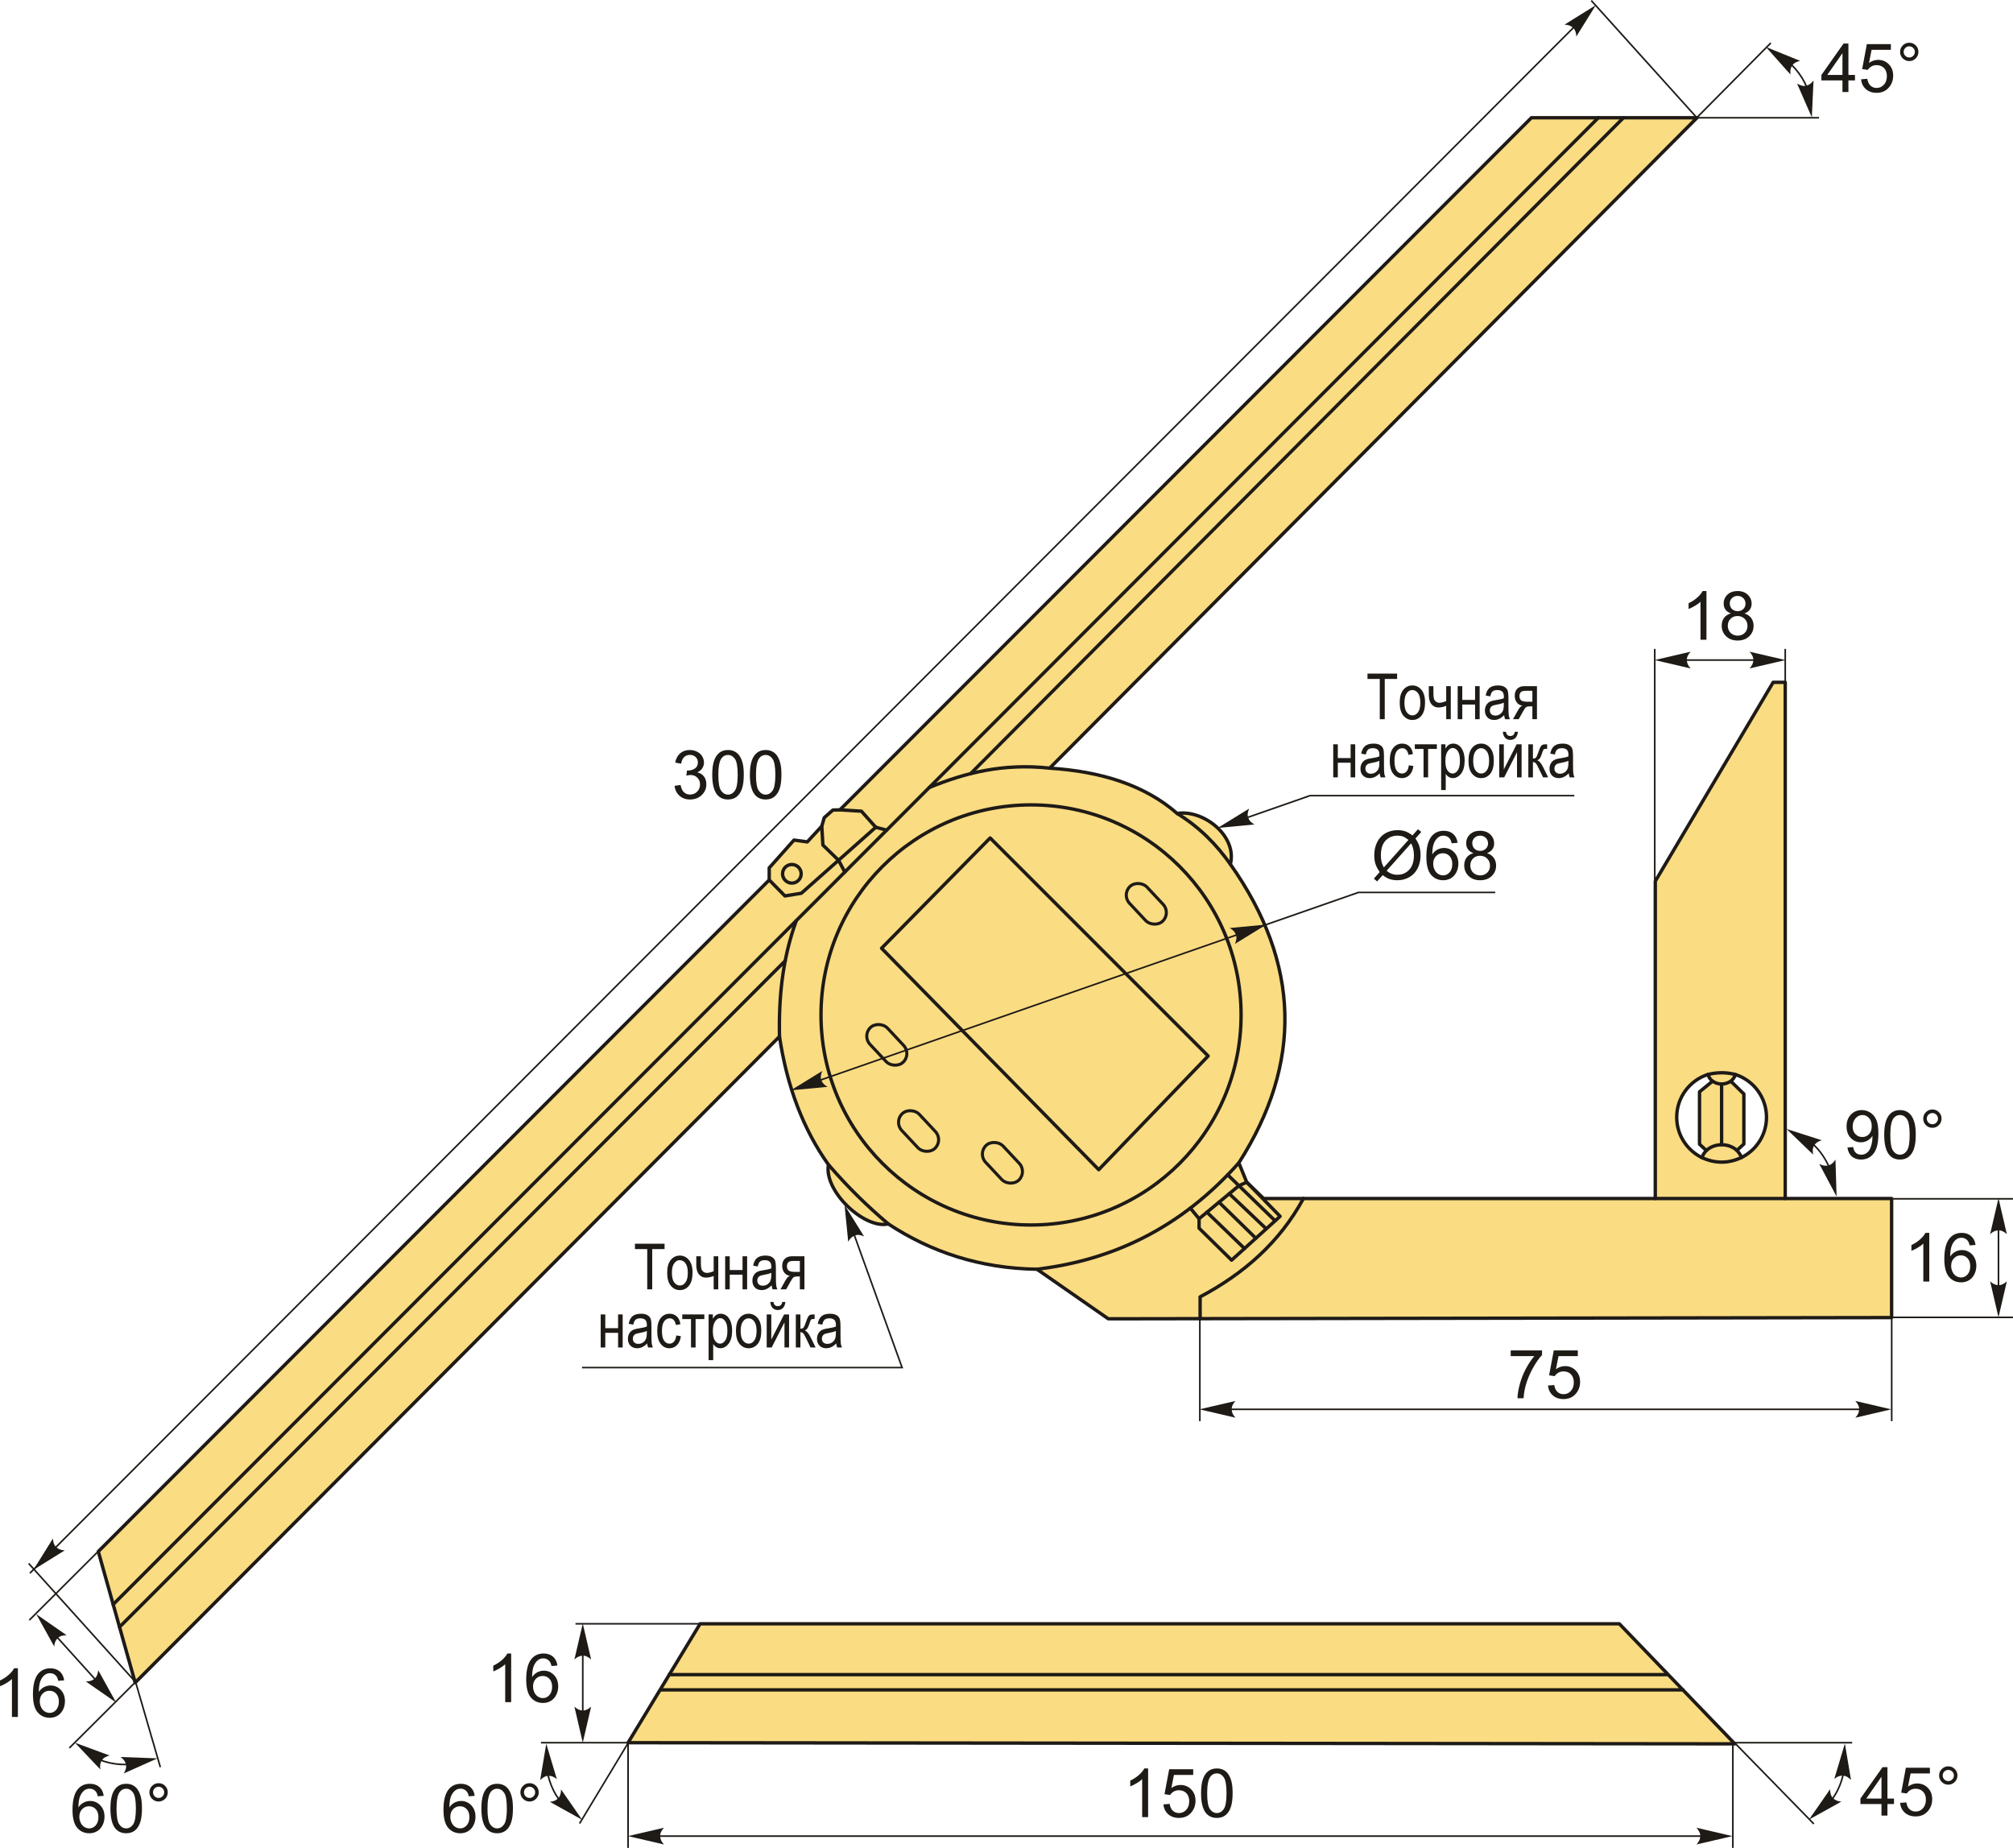 <?xml version="1.0" encoding="UTF-8"?>
<!DOCTYPE svg PUBLIC "-//W3C//DTD SVG 1.1//EN" "http://www.w3.org/Graphics/SVG/1.1/DTD/svg11.dtd">
<!-- Creator: CorelDRAW 2018 (64-Bit) -->
<svg xmlns="http://www.w3.org/2000/svg" xml:space="preserve" width="2974px" height="2730px" version="1.1" style="shape-rendering:geometricPrecision; text-rendering:geometricPrecision; image-rendering:optimizeQuality; fill-rule:evenodd; clip-rule:evenodd"
viewBox="0 0 2974 2730.08"
 xmlns:xlink="http://www.w3.org/1999/xlink">
 <defs>
  <style type="text/css">
   <![CDATA[
    .str1 {stroke:#1E1A16;stroke-width:2.36;stroke-miterlimit:22.926}
    .str0 {stroke:#1E1A16;stroke-width:5;stroke-linecap:round;stroke-linejoin:round;stroke-miterlimit:22.926}
    .fil1 {fill:none}
    .fil0 {fill:#FADC82}
    .fil2 {fill:#1E1A16;fill-rule:nonzero}
    .fil3 {fill:#1E1A16;fill-rule:nonzero}
   ]]>
  </style>
 </defs>
 <g id="Layer_x0020_1">
  <g id="_2899433903168">
   <g>
    <polygon class="fil0 str0" points="2563.01,2576.33 927.9,2574.64 1034.32,2398.97 2392.4,2398.97 "/>
    <line class="fil1 str0" x1="988.84" y1="2474.05" x2="2463.23" y2= "2474.05" />
    <line class="fil1 str0" x1="2486.32" y1="2496.6" x2="975.79" y2= "2496.6" />
   </g>
   <path class="fil2" d="M1696.24 2684.58l-8.8 0 0 -56.04c-2.12,2.04 -4.9,4.06 -8.34,6.07 -3.43,2.02 -6.53,3.54 -9.26,4.54l0 -8.5c4.91,-2.3 9.21,-5.11 12.9,-8.41 3.68,-3.28 6.3,-6.46 7.83,-9.56l5.67 0 0 71.9z"/>
   <path id="1" class="fil2" d="M1718.85 2665.78l9.2 -0.7c0.69,4.48 2.27,7.85 4.74,10.12 2.46,2.25 5.48,3.38 9.03,3.38 4.28,0 7.87,-1.6 10.78,-4.78 2.9,-3.2 4.35,-7.44 4.35,-12.7 0,-5.02 -1.38,-8.97 -4.16,-11.87 -2.79,-2.9 -6.47,-4.35 -11.05,-4.35 -2.85,0 -5.4,0.65 -7.67,1.95 -2.25,1.3 -4.02,2.98 -5.32,5.05l-8.3 -1.2 6.9 -36.8 35.5 0 0 8.4 -28.48 0 -3.82 19.32c4.29,-3.02 8.79,-4.52 13.49,-4.52 6.23,0 11.5,2.17 15.78,6.5 4.28,4.33 6.43,9.9 6.43,16.7 0,6.48 -1.88,12.08 -5.65,16.8 -4.58,5.8 -10.85,8.7 -18.78,8.7 -6.5,0 -11.8,-1.83 -15.92,-5.48 -4.11,-3.65 -6.46,-8.49 -7.05,-14.52z"/>
   <path id="2" class="fil2" d="M1774.47 2649.25c0,-8.45 0.87,-15.29 2.6,-20.45 1.75,-5.19 4.33,-9.17 7.77,-11.96 3.42,-2.78 7.73,-4.16 12.93,-4.16 3.84,0 7.2,0.77 10.12,2.32 2.9,1.54 5.3,3.78 7.17,6.7 1.86,2.9 3.33,6.45 4.4,10.63 1.08,4.18 1.61,9.83 1.61,16.92 0,8.4 -0.86,15.2 -2.58,20.36 -1.72,5.19 -4.3,9.17 -7.73,11.97 -3.42,2.8 -7.76,4.2 -12.99,4.2 -6.88,0 -12.3,-2.45 -16.23,-7.37 -4.72,-6 -7.07,-15.71 -7.07,-29.16zm9 0.03c0,11.78 1.37,19.62 4.12,23.48 2.75,3.89 6.15,5.82 10.18,5.82 4.03,0 7.44,-1.95 10.19,-5.83 2.75,-3.9 4.11,-11.72 4.11,-23.47 0,-11.78 -1.36,-19.62 -4.11,-23.48 -2.74,-3.89 -6.17,-5.82 -10.29,-5.82 -4.03,0 -7.27,1.72 -9.68,5.13 -3.02,4.35 -4.52,12.42 -4.52,24.17z"/>
   <line class="fil1 str1" x1="927.9" y1="2574.64" x2="927.9" y2= "2730.08" />
   <line class="fil1 str1" x1="948.61" y1="2712.64" x2="2533.82" y2= "2712.64" />
   <line class="fil1 str1" x1="2560.12" y1="2574.64" x2="2560.12" y2= "2730.08" />
   <path id="стрелка.cdr" class="fil3" d="M927.78 2712.64l53.15 -12.36c-3.47,3.82 -5.8,8.05 -5.63,12.34 0.2,4.57 1.65,8.01 5.63,12.38l-53.15 -12.36z"/>
   <path id="стрелка.cdr_0" class="fil3" d="M2559.53 2712.64l-53.15 -12.36c3.47,3.82 5.8,8.05 5.62,12.34 -0.19,4.57 -1.65,8.01 -5.62,12.38l53.15 -12.36z"/>
   <line class="fil1 str1" x1="927.9" y1="2574.64" x2="799.2" y2= "2574.64" />
   <line class="fil1 str1" x1="1044.92" y1="2398.97" x2="850.22" y2= "2398.97" />
   <line class="fil1 str1" x1="860.96" y1="2567.79" x2="860.96" y2= "2408" />
   <path id="стрелка.cdr_1" class="fil3" d="M860.96 2398.55l12.36 53.15c-3.82,-3.48 -8.05,-5.8 -12.34,-5.63 -4.57,0.2 -8.01,1.65 -12.38,5.63l12.36 -53.15z"/>
   <path id="стрелка.cdr_2" class="fil3" d="M860.96 2574.55l12.36 -53.15c-3.82,3.48 -8.05,5.8 -12.34,5.63 -4.57,-0.19 -8.01,-1.65 -12.38,-5.63l12.36 53.15z"/>
   <path class="fil2" d="M755.16 2514.75l-8.8 0 0 -56.04c-2.12,2.04 -4.9,4.05 -8.33,6.07 -3.44,2.02 -6.54,3.53 -9.27,4.53l0 -8.5c4.92,-2.3 9.22,-5.1 12.9,-8.4 3.69,-3.28 6.3,-6.46 7.83,-9.56l5.67 0 0 71.9z"/>
   <path id="1" class="fil2" d="M823.48 2460.65l-8.7 0.7c-0.78,-3.45 -1.9,-5.97 -3.35,-7.54 -2.38,-2.51 -5.33,-3.76 -8.83,-3.76 -2.82,0 -5.32,0.78 -7.47,2.35 -2.77,2.01 -4.93,4.95 -6.55,8.81 -1.6,3.89 -2.43,9.4 -2.5,16.55 2.12,-3.21 4.72,-5.61 7.78,-7.16 3.07,-1.57 6.27,-2.35 9.64,-2.35 5.86,0 10.86,2.16 15,6.48 4.11,4.32 6.18,9.88 6.18,16.73 0,4.5 -0.97,8.67 -2.9,12.54 -1.95,3.86 -4.6,6.81 -8,8.86 -3.38,2.05 -7.23,3.09 -11.53,3.09 -7.32,0 -13.3,-2.7 -17.94,-8.09 -4.61,-5.38 -6.93,-14.26 -6.93,-26.63 0,-13.83 2.57,-23.9 7.68,-30.18 4.47,-5.47 10.49,-8.2 18.07,-8.2 5.63,0 10.27,1.58 13.87,4.73 3.6,3.15 5.76,7.5 6.48,13.07zm-36 30.9c0,3.03 0.65,5.93 1.93,8.7 1.29,2.76 3.09,4.86 5.37,6.31 2.3,1.45 4.73,2.19 7.32,2.19 3.75,0 6.95,-1.5 9.6,-4.5 2.65,-3 3.98,-7.07 3.98,-12.22 0,-4.95 -1.32,-8.85 -3.93,-11.7 -2.62,-2.85 -5.95,-4.28 -10,-4.28 -3.97,0 -7.35,1.43 -10.12,4.28 -2.77,2.85 -4.15,6.58 -4.15,11.22z"/>
   <line class="fil1 str1" x1="1008.55" y1="2441.5" x2="856.26" y2= "2694" />
   <g>
    <path class="fil1 str1" d="M807.91 2614.08c3.95,23.37 13.38,41.4 27.08,55.27"/>
    <path id="стрелка.cdr_3" class="fil3" d="M807.04 2576.16l-9.05 53.81c3.59,-3.71 7.68,-6.29 11.97,-6.38 4.57,-0.09 8.09,1.15 12.7,4.85l-15.62 -52.28z"/>
    <path id="стрелка.cdr_4" class="fil3" d="M860 2688.5l-31.12 -44.82c0.01,5.16 -1.1,9.86 -4.11,12.93 -3.21,3.25 -6.6,4.83 -12.48,5.4l47.71 26.49z"/>
   </g>
   <path class="fil2" d="M701.27 2653.14l-8.7 0.7c-0.78,-3.45 -1.9,-5.96 -3.35,-7.53 -2.38,-2.52 -5.33,-3.77 -8.83,-3.77 -2.82,0 -5.32,0.79 -7.47,2.35 -2.76,2.02 -4.93,4.95 -6.55,8.82 -1.6,3.88 -2.43,9.4 -2.5,16.55 2.12,-3.22 4.72,-5.62 7.79,-7.17 3.06,-1.56 6.26,-2.35 9.63,-2.35 5.87,0 10.87,2.17 15,6.49 4.12,4.31 6.18,9.88 6.18,16.73 0,4.5 -0.96,8.67 -2.9,12.53 -1.95,3.87 -4.6,6.82 -8,8.87 -3.38,2.05 -7.23,3.08 -11.53,3.08 -7.32,0 -13.3,-2.7 -17.93,-8.08 -4.62,-5.38 -6.94,-14.27 -6.94,-26.63 0,-13.84 2.57,-23.9 7.69,-30.19 4.46,-5.46 10.48,-8.2 18.06,-8.2 5.64,0 10.27,1.59 13.87,4.74 3.6,3.15 5.77,7.5 6.48,13.06zm-36 30.9c0,3.04 0.65,5.94 1.94,8.7 1.28,2.77 3.08,4.87 5.36,6.32 2.3,1.45 4.74,2.18 7.32,2.18 3.75,0 6.95,-1.5 9.6,-4.5 2.65,-3 3.98,-7.06 3.98,-12.21 0,-4.95 -1.31,-8.85 -3.93,-11.7 -2.62,-2.85 -5.95,-4.29 -10,-4.29 -3.97,0 -7.35,1.44 -10.12,4.29 -2.76,2.85 -4.15,6.58 -4.15,11.21z"/>
   <path id="1" class="fil2" d="M711.19 2671.91c0,-8.45 0.87,-15.28 2.6,-20.45 1.75,-5.18 4.33,-9.17 7.77,-11.95 3.41,-2.78 7.73,-4.17 12.93,-4.17 3.83,0 7.2,0.77 10.12,2.32 2.9,1.55 5.3,3.78 7.17,6.7 1.86,2.9 3.33,6.45 4.4,10.63 1.08,4.19 1.61,9.84 1.61,16.92 0,8.4 -0.86,15.2 -2.58,20.37 -1.72,5.18 -4.3,9.16 -7.73,11.96 -3.42,2.8 -7.76,4.2 -12.99,4.2 -6.88,0 -12.3,-2.45 -16.23,-7.36 -4.72,-6 -7.07,-15.72 -7.07,-29.17zm9 0.03c0,11.79 1.37,19.62 4.12,23.49 2.75,3.88 6.15,5.81 10.18,5.81 4.03,0 7.43,-1.95 10.18,-5.83 2.76,-3.9 4.12,-11.72 4.12,-23.47 0,-11.78 -1.36,-19.61 -4.12,-23.48 -2.73,-3.88 -6.16,-5.82 -10.28,-5.82 -4.03,0 -7.27,1.72 -9.68,5.14 -3.02,4.35 -4.52,12.41 -4.52,24.16z"/>
   <path id="2" class="fil2" d="M768.81 2647.96c0,-3.73 1.33,-6.92 3.98,-9.57 2.65,-2.63 5.84,-3.95 9.55,-3.95 3.77,0 6.97,1.32 9.62,3.95 2.63,2.65 3.95,5.84 3.95,9.57 0,3.75 -1.33,6.95 -3.98,9.6 -2.65,2.65 -5.85,3.98 -9.59,3.98 -3.71,0 -6.9,-1.31 -9.55,-3.95 -2.65,-2.65 -3.98,-5.85 -3.98,-9.63zm5.3 0.03c0,2.29 0.8,4.22 2.42,5.84 1.61,1.61 3.56,2.41 5.86,2.41 2.25,0 4.19,-0.8 5.8,-2.41 1.62,-1.62 2.42,-3.55 2.42,-5.84 0,-2.28 -0.8,-4.21 -2.42,-5.83 -1.61,-1.62 -3.55,-2.42 -5.8,-2.42 -2.3,0 -4.25,0.8 -5.86,2.42 -1.62,1.62 -2.42,3.55 -2.42,5.83z"/>
   <line class="fil1 str1" x1="2736.42" y1="2574.64" x2="2560.54" y2= "2574.64" />
   <g>
    <path class="fil1 str1" d="M2724.78 2613.78c-3.95,23.37 -13.38,41.4 -27.08,55.27"/>
    <path id="стрелка.cdr_5" class="fil3" d="M2725.65 2575.86l9.06 53.81c-3.6,-3.7 -7.69,-6.28 -11.98,-6.38 -4.57,-0.08 -8.09,1.16 -12.7,4.86l15.62 -52.29z"/>
    <path id="стрелка.cdr_6" class="fil3" d="M2672.69 2688.2l31.12 -44.82c-0.01,5.16 1.1,9.86 4.11,12.93 3.21,3.25 6.6,4.83 12.48,5.4l-47.71 26.49z"/>
   </g>
   <path class="fil2" d="M2779.74 2682.35l0 -17.1 -31.1 0 0 -8.1 32.7 -46.4 7.2 0 0 46.4 9.7 0 0 8.1 -9.7 0 0 17.1 -8.8 0zm0 -25.2l0 -32.22 -22.45 32.22 22.45 0z"/>
   <path id="1" class="fil2" d="M2807.26 2663.55l9.2 -0.7c0.68,4.49 2.27,7.85 4.73,10.12 2.47,2.25 5.49,3.38 9.04,3.38 4.28,0 7.86,-1.6 10.78,-4.78 2.9,-3.2 4.35,-7.44 4.35,-12.7 0,-5.02 -1.38,-8.97 -4.17,-11.87 -2.78,-2.9 -6.46,-4.35 -11.05,-4.35 -2.85,0 -5.4,0.65 -7.66,1.95 -2.25,1.3 -4.02,2.98 -5.32,5.05l-8.3 -1.2 6.9 -36.8 35.5 0 0 8.4 -28.48 0 -3.82 19.32c4.28,-3.02 8.78,-4.52 13.48,-4.52 6.24,0 11.5,2.17 15.79,6.5 4.28,4.33 6.43,9.9 6.43,16.7 0,6.48 -1.88,12.09 -5.65,16.8 -4.58,5.8 -10.85,8.7 -18.78,8.7 -6.5,0 -11.8,-1.83 -15.92,-5.48 -4.12,-3.65 -6.47,-8.48 -7.05,-14.52z"/>
   <path id="2" class="fil2" d="M2864.88 2623.07c0,-3.74 1.33,-6.92 3.98,-9.57 2.65,-2.63 5.83,-3.95 9.55,-3.95 3.77,0 6.97,1.32 9.62,3.95 2.63,2.65 3.95,5.83 3.95,9.57 0,3.75 -1.34,6.95 -3.99,9.6 -2.65,2.65 -5.85,3.98 -9.58,3.98 -3.72,0 -6.9,-1.32 -9.55,-3.95 -2.65,-2.65 -3.98,-5.85 -3.98,-9.63zm5.3 0.03c0,2.28 0.8,4.22 2.41,5.83 1.62,1.62 3.57,2.42 5.87,2.42 2.25,0 4.18,-0.8 5.8,-2.42 1.62,-1.61 2.42,-3.55 2.42,-5.83 0,-2.28 -0.8,-4.22 -2.42,-5.83 -1.62,-1.62 -3.55,-2.42 -5.8,-2.42 -2.3,0 -4.25,0.8 -5.87,2.42 -1.61,1.61 -2.41,3.55 -2.41,5.83z"/>
   <line class="fil1 str1" x1="2483.09" y1="2493.25" x2="2679.78" y2= "2694.63" />
   <g>
    <path class="fil0 str0" d="M1151.6 1531.34l-951.93 954.61 -54.47 -193.78 991.22 -992.12 0 -17.86 36.61 -41.08 19.65 2.68 21.43 -23.22 3.57 -12.5 12.79 -11.32 10.43 -0.29 1021.59 -1022.48 244.68 0 -956.4 960.87c75.22,4.84 139.89,24.54 188.42,66.97 38.61,-6.28 89.1,33.24 78.58,75.01 103.91,147.05 106.54,294.1 12.51,441.14l11.61 28.58 25 24.11 578.66 0 0 -468.82 174.13 -293.8 17.86 0 0 762.62 157.17 0 0 175.92 -1157.32 1.79 -105.37 -73.23c-83.76,-1.26 -156.2,-25.16 -219.68,-66.97 -34.75,8.25 -95.48,-48.04 -88.41,-87.52 -36.65,-51.39 -61.01,-114.26 -72.33,-189.31zm1412.45 56.18c26.58,8.65 45.8,33.62 45.8,63.09 0,26.07 -15.04,48.62 -36.92,59.46 -1.55,-3.95 -3.89,-7.5 -6.81,-10.48l10.3 -9.45 0 -73.9 -19.28 -18.86c3.16,-2.54 5.58,-5.94 6.91,-9.86zm-43.05 112.25c-2.87,2.97 -5.15,6.5 -6.68,10.41 -21.99,-10.8 -37.13,-33.42 -37.13,-59.57 0,-29.56 19.33,-54.59 46.03,-63.16 1.32,3.92 3.74,7.35 6.89,9.9l-19.23 15.75 0 77.3 10.12 9.37z"/>
    <line class="fil1 str0" x1="2445.55" y1="1770.66" x2="2637.54" y2= "1770.66" />
    <path class="fil1 str0" d="M2523.22 1587.45c13.61,-3.39 27.22,-3.5 40.83,0.07"/>
    <path class="fil1 str0" d="M2514.32 1710.18c19.2,8.81 38.72,9.19 58.61,-0.11"/>
    <path class="fil1 str0" d="M2530.11 1597.35c9.01,5.73 18.02,5.44 27.03,0.03"/>
    <path class="fil1 str0" d="M2521 1699.77c11.69,-11.04 32.64,-11.6 45.12,-0.18"/>
    <line class="fil1 str0" x1="2543.52" y1="1691.25" x2="2543.52" y2= "1601.54" />
    <path class="fil1 str0" d="M1773.06 1948.16l0 -32.19c64.23,-34.12 117.31,-80.2 152.62,-145.31"/>
    <path class="fil1 str0" d="M1532.02 1875.14c109.91,-13.27 211.06,-59.19 298.26,-157.17"/>
    <polyline class="fil1 str0" points="1758.59,1784.89 1771.52,1800.54 1771.52,1814.49 1819.55,1861.74 1891.23,1797 1841.89,1746.55 1830.39,1751.74 1813.84,1735.66 "/>
    <line class="fil1 str0" x1="1771.52" y1="1800.54" x2="1830.39" y2= "1751.74" />
    <line class="fil1 str0" x1="1783.13" y1="1790.92" x2="1838.61" y2= "1844.52" />
    <line class="fil1 str0" x1="1800.95" y1="1776.14" x2="1855.39" y2= "1829.37" />
    <line class="fil1 str0" x1="1816.12" y1="1763.57" x2="1870.78" y2= "1815.46" />
    <line class="fil1 str0" x1="1830.39" y1="1751.74" x2="1883.9" y2= "1803.62" />
    <line class="fil1 str0" x1="2361.36" y1="173.98" x2="167.18" y2= "2370.37" />
    <path class="fil1 str0" d="M1151.6 1531.34c-1.2,-58.18 4.41,-115.59 24.94,-171.35"/>
    <path class="fil1 str0" d="M1550.77 1134.85c-69.27,-7.54 -125.56,7.17 -177.91,28.63"/>
    <line class="fil1 str0" x1="1433.97" y1="1142.98" x2="2398.47" y2= "173.98" />
    <line class="fil1 str0" x1="1160.04" y1="1419.53" x2="176.56" y2= "2403.73" />
    <polyline class="fil1 str0" points="1136.42,1300.05 1159.66,1323.64 1183.86,1319.69 1293.86,1222.19 1272.61,1198.44 1240.9,1196.46 "/>
    <polyline class="fil1 str0" points="1214.11,1220.57 1215.73,1248.44 1238.86,1270.94 1248.12,1288.34 "/>
    <line class="fil1 str0" x1="1293.86" y1="1222.19" x2="1309.97" y2= "1226.43" />
    <circle class="fil1 str0" cx="1169.9" cy="1290.94" r="13.75"/>
    <path class="fil1 str0" d="M1739.19 1201.82c33.44,20.55 58.39,46.32 78.58,75.01"/>
    <path class="fil1 str0" d="M1223.93 1720.65c28.24,32.86 57.82,61.7 88.41,87.52"/>
    <circle class="fil1 str0" cx="1523.25" cy="1499.46" r="310.33"/>
    <polygon class="fil1 str0" points="1623.27,1728.06 1302.41,1400.94 1462.84,1238 1784.95,1560.11 "/>
    <rect class="fil1 str0" transform="matrix(0.662 -0.619 0.619 0.662 1656.66 1321.6)" width="38.85" height="77.71" rx="19.43" ry="19.43"/>
    <rect class="fil1 str0" transform="matrix(0.662 -0.619 0.619 0.662 1273.24 1529.97)" width="38.85" height="77.71" rx="19.43" ry="19.43"/>
    <rect class="fil1 str0" transform="matrix(0.662 -0.619 0.619 0.662 1320.2 1657.25)" width="38.85" height="77.71" rx="19.43" ry="19.43"/>
    <rect class="fil1 str0" transform="matrix(0.662 -0.619 0.619 0.662 1444.07 1704.21)" width="38.85" height="77.71" rx="19.43" ry="19.43"/>
   </g>
   <path class="fil2" d="M2231.94 2003.47l0 -8.4 46.3 0 0 6.8c-4.55,4.85 -9.08,11.3 -13.55,19.35 -4.48,8.05 -7.93,16.33 -10.38,24.85 -1.75,5.98 -2.89,12.57 -3.37,19.7l-9 0c0.1,-5.63 1.2,-12.45 3.32,-20.43 2.11,-8 5.13,-15.7 9.08,-23.12 3.95,-7.42 8.15,-13.67 12.6,-18.75l-35 0z"/>
   <path id="1" class="fil2" d="M2287.06 2046.97l9.2 -0.7c0.68,4.48 2.26,7.85 4.73,10.12 2.47,2.25 5.48,3.38 9.03,3.38 4.29,0 7.87,-1.6 10.79,-4.78 2.9,-3.2 4.35,-7.44 4.35,-12.7 0,-5.02 -1.39,-8.97 -4.17,-11.87 -2.78,-2.9 -6.47,-4.35 -11.05,-4.35 -2.85,0 -5.4,0.65 -7.67,1.95 -2.25,1.3 -4.01,2.98 -5.31,5.05l-8.3 -1.2 6.9 -36.8 35.5 0 0 8.4 -28.49 0 -3.81 19.32c4.28,-3.02 8.78,-4.52 13.48,-4.52 6.24,0 11.5,2.17 15.78,6.5 4.29,4.33 6.44,9.9 6.44,16.7 0,6.48 -1.88,12.08 -5.65,16.8 -4.59,5.8 -10.85,8.7 -18.79,8.7 -6.5,0 -11.8,-1.83 -15.91,-5.48 -4.12,-3.65 -6.47,-8.49 -7.05,-14.52z"/>
   <line class="fil1 str1" x1="1807.67" y1="2082.14" x2="2768.55" y2= "2082.14" />
   <line class="fil1 str1" x1="2794.84" y1="1944.14" x2="2794.84" y2= "2099.59" />
   <path id="стрелка.cdr_7" class="fil3" d="M2794.25 2082.14l-53.15 -12.36c3.48,3.82 5.8,8.06 5.63,12.35 -0.19,4.56 -1.65,8 -5.63,12.37l53.15 -12.36z"/>
   <line class="fil1 str1" x1="1772.66" y1="1944.14" x2="1772.66" y2= "2099.59" />
   <path id="стрелка.cdr_8" class="fil3" d="M1772.14 2082.14l53.15 -12.36c-3.47,3.82 -5.8,8.06 -5.62,12.35 0.19,4.56 1.65,8 5.62,12.37l-53.15 -12.36z"/>
   <line class="fil1 str1" x1="2974" y1="1946.27" x2="2793.26" y2= "1946.27" />
   <line class="fil1 str1" x1="2952.6" y1="1939.41" x2="2952.6" y2= "1779.63" />
   <path id="стрелка.cdr_9" class="fil3" d="M2952.6 1770.18l12.35 53.15c-3.81,-3.48 -8.05,-5.8 -12.34,-5.63 -4.57,0.19 -8.01,1.65 -12.37,5.63l12.36 -53.15z"/>
   <path id="стрелка.cdr_10" class="fil3" d="M2952.6 1946.18l12.35 -53.15c-3.81,3.48 -8.05,5.8 -12.34,5.63 -4.57,-0.19 -8.01,-1.65 -12.37,-5.63l12.36 53.15z"/>
   <path class="fil2" d="M2850.36 1893.34l-8.8 0 0 -56.03c-2.12,2.03 -4.9,4.05 -8.33,6.07 -3.44,2.01 -6.54,3.53 -9.27,4.53l0 -8.5c4.92,-2.3 9.22,-5.1 12.9,-8.4 3.69,-3.28 6.3,-6.47 7.83,-9.57l5.67 0 0 71.9z"/>
   <path id="1" class="fil2" d="M2918.68 1839.24l-8.7 0.7c-0.78,-3.45 -1.9,-5.96 -3.35,-7.53 -2.38,-2.52 -5.33,-3.77 -8.83,-3.77 -2.82,0 -5.32,0.79 -7.47,2.35 -2.77,2.02 -4.93,4.95 -6.55,8.82 -1.6,3.88 -2.43,9.4 -2.5,16.55 2.12,-3.22 4.72,-5.62 7.78,-7.17 3.07,-1.56 6.27,-2.35 9.64,-2.35 5.86,0 10.86,2.17 15,6.49 4.11,4.31 6.18,9.88 6.18,16.73 0,4.5 -0.97,8.67 -2.9,12.53 -1.95,3.87 -4.6,6.82 -8,8.87 -3.38,2.05 -7.23,3.08 -11.53,3.08 -7.32,0 -13.3,-2.7 -17.94,-8.08 -4.61,-5.38 -6.93,-14.27 -6.93,-26.63 0,-13.84 2.57,-23.9 7.68,-30.19 4.47,-5.46 10.49,-8.2 18.07,-8.2 5.63,0 10.27,1.59 13.87,4.74 3.6,3.15 5.76,7.5 6.48,13.06zm-36 30.9c0,3.04 0.65,5.94 1.93,8.7 1.29,2.77 3.09,4.87 5.37,6.32 2.3,1.45 4.73,2.18 7.32,2.18 3.75,0 6.95,-1.5 9.6,-4.5 2.65,-3 3.98,-7.06 3.98,-12.21 0,-4.95 -1.32,-8.85 -3.93,-11.7 -2.62,-2.85 -5.95,-4.29 -10,-4.29 -3.97,0 -7.35,1.44 -10.12,4.29 -2.77,2.85 -4.15,6.58 -4.15,11.21z"/>
   <line class="fil1 str1" x1="2974" y1="1771.1" x2="2793.26" y2= "1771.1" />
   <g>
    <path class="fil1 str1" d="M2705.12 1730.73c-8.45,-22.15 -21.23,-37.99 -37.38,-48.91"/>
    <path id="стрелка.cdr_11" class="fil3" d="M2713.4 1767.74l-1.66 -54.54c-2.8,4.34 -6.3,7.67 -10.49,8.6 -4.47,0.98 -8.17,0.45 -13.41,-2.28l25.56 48.22z"/>
    <path id="стрелка.cdr_12" class="fil3" d="M2639.47 1667.94l39.29 37.86c-1.02,-5.06 -0.85,-9.89 1.5,-13.48 2.51,-3.82 5.52,-6.03 11.17,-7.74l-51.96 -16.64z"/>
   </g>
   <path class="fil2" d="M2729.45 1695.32l8.4 -0.7c0.72,3.97 2.08,6.84 4.1,8.62 2.02,1.78 4.6,2.68 7.77,2.68 2.7,0 5.06,-0.61 7.11,-1.86 2.05,-1.24 3.72,-2.89 5,-4.97 1.29,-2.07 2.37,-4.87 3.25,-8.38 0.89,-3.52 1.32,-7.1 1.32,-10.75 0,-0.39 -0.02,-0.99 -0.05,-1.77 -1.75,2.8 -4.15,5.08 -7.18,6.82 -3.04,1.75 -6.34,2.61 -9.87,2.61 -5.92,0 -10.92,-2.15 -15.02,-6.45 -4.08,-4.28 -6.13,-9.95 -6.13,-16.98 0,-7.27 2.13,-13.1 6.42,-17.53 4.26,-4.42 9.61,-6.64 16.06,-6.64 4.64,0 8.89,1.25 12.75,3.77 3.85,2.5 6.77,6.07 8.77,10.72 2,4.63 3,11.35 3,20.13 0,9.15 -0.98,16.43 -2.97,21.85 -1.98,5.43 -4.95,9.55 -8.86,12.38 -3.92,2.84 -8.5,4.25 -13.77,4.25 -5.6,0 -10.17,-1.55 -13.72,-4.66 -3.53,-3.12 -5.67,-7.5 -6.38,-13.14zm35.9 -31.58c0,-5.03 -1.33,-9.04 -4,-11.98 -2.65,-2.95 -5.88,-4.44 -9.68,-4.44 -3.94,0 -7.34,1.59 -10.2,4.77 -2.89,3.18 -4.32,7.32 -4.32,12.38 0,4.55 1.37,8.25 4.08,11.09 2.74,2.85 6.14,4.26 10.19,4.26 4.06,0 7.4,-1.41 10.01,-4.26 2.62,-2.84 3.92,-6.79 3.92,-11.82z"/>
   <path id="1" class="fil2" d="M2783.77 1676.59c0,-8.45 0.86,-15.29 2.6,-20.45 1.75,-5.19 4.33,-9.17 7.76,-11.95 3.42,-2.78 7.74,-4.17 12.94,-4.17 3.83,0 7.2,0.77 10.11,2.32 2.9,1.55 5.3,3.78 7.17,6.7 1.87,2.9 3.33,6.45 4.4,10.63 1.08,4.18 1.62,9.84 1.62,16.92 0,8.4 -0.87,15.2 -2.59,20.37 -1.71,5.18 -4.3,9.16 -7.73,11.96 -3.42,2.8 -7.75,4.2 -12.98,4.2 -6.89,0 -12.3,-2.45 -16.24,-7.36 -4.71,-6 -7.06,-15.72 -7.06,-29.17zm9 0.03c0,11.79 1.36,19.62 4.11,23.49 2.75,3.88 6.15,5.81 10.19,5.81 4.03,0 7.43,-1.95 10.18,-5.83 2.75,-3.9 4.12,-11.72 4.12,-23.47 0,-11.78 -1.37,-19.61 -4.12,-23.48 -2.73,-3.88 -6.17,-5.82 -10.28,-5.82 -4.04,0 -7.27,1.72 -9.69,5.13 -3.01,4.35 -4.51,12.42 -4.51,24.17z"/>
   <path id="2" class="fil2" d="M2841.38 1652.64c0,-3.73 1.34,-6.92 3.99,-9.57 2.65,-2.63 5.83,-3.95 9.55,-3.95 3.76,0 6.96,1.32 9.62,3.95 2.63,2.65 3.94,5.84 3.94,9.57 0,3.75 -1.33,6.95 -3.98,9.6 -2.65,2.65 -5.85,3.98 -9.58,3.98 -3.72,0 -6.9,-1.32 -9.55,-3.95 -2.65,-2.65 -3.99,-5.85 -3.99,-9.63zm5.3 0.03c0,2.29 0.8,4.22 2.42,5.84 1.62,1.61 3.57,2.41 5.87,2.41 2.25,0 4.18,-0.8 5.8,-2.41 1.61,-1.62 2.42,-3.55 2.42,-5.84 0,-2.28 -0.81,-4.21 -2.42,-5.83 -1.62,-1.62 -3.55,-2.42 -5.8,-2.42 -2.3,0 -4.25,0.8 -5.87,2.42 -1.62,1.62 -2.42,3.55 -2.42,5.83z"/>
   <line class="fil1 str1" x1="2631.18" y1="975.17" x2="2471.39" y2= "975.17" />
   <path id="стрелка.cdr_13" class="fil3" d="M2444.6 975.17l53.15 -12.36c-3.48,3.82 -5.8,8.06 -5.63,12.35 0.19,4.56 1.65,8.01 5.63,12.37l-53.15 -12.36z"/>
   <path id="стрелка.cdr_14" class="fil3" d="M2637.95 975.17l-53.15 -12.36c3.47,3.82 5.8,8.06 5.63,12.35 -0.2,4.56 -1.65,8.01 -5.63,12.37l53.15 -12.36z"/>
   <line class="fil1 str1" x1="2637.54" y1="1022.64" x2="2637.54" y2= "958.66" />
   <line class="fil1 str1" x1="2444.76" y1="1309.54" x2="2444.76" y2= "958.66" />
   <path class="fil2" d="M2521.15 945.1l-8.8 0 0 -56.04c-2.11,2.04 -4.9,4.05 -8.33,6.07 -3.43,2.02 -6.53,3.53 -9.27,4.53l0 -8.5c4.92,-2.3 9.22,-5.1 12.9,-8.4 3.69,-3.28 6.3,-6.46 7.84,-9.57l5.66 0 0 71.91z"/>
   <path id="1" class="fil2" d="M2557.32 906.28c-3.65,-1.33 -6.35,-3.25 -8.12,-5.72 -1.74,-2.48 -2.63,-5.45 -2.63,-8.9 0,-5.21 1.87,-9.58 5.6,-13.13 3.75,-3.55 8.72,-5.34 14.94,-5.34 6.23,0 11.26,1.82 15.06,5.46 3.8,3.63 5.7,8.04 5.7,13.26 0,3.32 -0.87,6.22 -2.6,8.67 -1.73,2.47 -4.36,4.37 -7.91,5.7 4.38,1.43 7.69,3.73 9.98,6.93 2.28,3.19 3.43,6.99 3.43,11.42 0,6.12 -2.16,11.25 -6.48,15.42 -4.34,4.16 -10.02,6.25 -17.07,6.25 -7.05,0 -12.73,-2.09 -17.06,-6.27 -4.32,-4.18 -6.49,-9.4 -6.49,-15.65 0,-4.65 1.18,-8.55 3.55,-11.68 2.37,-3.15 5.73,-5.29 10.1,-6.42zm-1.75 -14.94c0,3.41 1.08,6.17 3.23,8.32 2.17,2.15 5.01,3.24 8.52,3.24 3.42,0 6.18,-1.07 8.34,-3.2 2.15,-2.14 3.21,-4.76 3.21,-7.85 0,-3.24 -1.1,-5.95 -3.31,-8.16 -2.21,-2.19 -4.99,-3.3 -8.34,-3.3 -3.38,0 -6.17,1.09 -8.36,3.24 -2.19,2.15 -3.29,4.71 -3.29,7.71zm-2.9 33.11c0,2.51 0.58,4.93 1.75,7.28 1.17,2.33 2.94,4.15 5.3,5.43 2.35,1.29 4.89,1.94 7.57,1.94 4.23,0 7.7,-1.35 10.41,-4.05 2.72,-2.7 4.07,-6.14 4.07,-10.3 0,-4.24 -1.4,-7.74 -4.18,-10.5 -2.8,-2.77 -6.34,-4.15 -10.58,-4.15 -4.17,0 -7.59,1.36 -10.29,4.1 -2.7,2.73 -4.05,6.15 -4.05,10.25z"/>
   <polyline class="fil1 str1" points="1181.61,1606.3 2006.97,1318.47 2209.03,1318.47 "/>
   <path id="стрелка.cdr_15" class="fil3" d="M1168.35 1610.82l46.48 -28.58c-2.08,4.73 -2.94,9.48 -1.42,13.49 1.63,4.27 4.1,7.07 9.26,9.95l-54.32 5.14z"/>
   <path id="стрелка.cdr_16" class="fil3" d="M1871.02 1365.92l-46.49 28.58c2.09,-4.73 2.95,-9.48 1.43,-13.49 -1.63,-4.27 -4.11,-7.08 -9.26,-9.96l54.32 -5.13z"/>
   <path class="fil2" d="M2086.76 1234.22l8.19 -9.15 4.81 4.1 -8.58 9.62c2.78,4.16 4.65,7.8 5.63,10.93 1.29,4.1 1.94,8.7 1.94,13.76 0,7.34 -1.49,13.87 -4.44,19.61 -2.96,5.73 -7.11,10.05 -12.47,12.98 -5.34,2.93 -11.03,4.4 -17.05,4.4 -4.48,0 -8.55,-0.63 -12.18,-1.9 -2.8,-0.98 -6.07,-2.87 -9.82,-5.63l-8.23 9.23 -4.82 -4.12 8.62 -9.65c-3.2,-4.85 -5.33,-8.98 -6.4,-12.41 -1.08,-3.44 -1.62,-7.57 -1.62,-12.39 0,-7.35 1.47,-13.9 4.4,-19.63 2.94,-5.75 7.04,-10.1 12.34,-13.07 5.28,-2.95 11.16,-4.43 17.65,-4.43 4.36,0 8.18,0.58 11.45,1.73 3.28,1.15 6.8,3.15 10.58,6.02zm-5.91 6.61c-3.09,-2.41 -5.76,-4.06 -8.05,-4.95 -2.29,-0.88 -4.97,-1.31 -8.06,-1.31 -7.11,0 -13,2.42 -17.63,7.25 -4.65,4.83 -6.97,12.05 -6.97,21.65 0,3.76 0.35,7.13 1.07,10.05 0.52,2.18 1.6,4.87 3.25,8.05l36.39 -40.74zm3.99 5.04l-36.25 40.58c2.52,2.05 4.84,3.49 6.94,4.3 2.76,1.09 5.75,1.62 8.96,1.62 7.09,0 12.92,-2.5 17.54,-7.52 4.61,-5.01 6.92,-12.05 6.92,-21.08 0,-6.78 -1.37,-12.74 -4.11,-17.9z"/>
   <path id="1" class="fil2" d="M2153.43 1245.17l-8.7 0.7c-0.78,-3.45 -1.9,-5.97 -3.35,-7.53 -2.38,-2.52 -5.33,-3.77 -8.83,-3.77 -2.82,0 -5.32,0.78 -7.47,2.35 -2.77,2.02 -4.93,4.95 -6.55,8.82 -1.6,3.88 -2.43,9.4 -2.5,16.54 2.12,-3.21 4.72,-5.61 7.78,-7.16 3.07,-1.57 6.27,-2.35 9.64,-2.35 5.86,0 10.86,2.16 15,6.48 4.11,4.32 6.18,9.89 6.18,16.74 0,4.5 -0.97,8.66 -2.9,12.53 -1.95,3.87 -4.6,6.82 -8,8.87 -3.38,2.05 -7.23,3.08 -11.53,3.08 -7.32,0 -13.3,-2.7 -17.94,-8.08 -4.61,-5.39 -6.93,-14.27 -6.93,-26.64 0,-13.83 2.57,-23.9 7.68,-30.18 4.47,-5.47 10.49,-8.2 18.07,-8.2 5.63,0 10.27,1.58 13.87,4.73 3.6,3.15 5.76,7.5 6.48,13.07zm-36 30.9c0,3.03 0.65,5.93 1.93,8.7 1.29,2.77 3.09,4.87 5.37,6.32 2.3,1.45 4.73,2.18 7.32,2.18 3.75,0 6.95,-1.5 9.6,-4.5 2.65,-3 3.98,-7.07 3.98,-12.22 0,-4.95 -1.32,-8.85 -3.93,-11.7 -2.62,-2.85 -5.95,-4.28 -10,-4.28 -3.97,0 -7.35,1.43 -10.12,4.28 -2.77,2.85 -4.15,6.59 -4.15,11.22z"/>
   <path id="2" class="fil2" d="M2176.9 1260.45c-3.65,-1.33 -6.35,-3.25 -8.12,-5.71 -1.75,-2.49 -2.63,-5.45 -2.63,-8.9 0,-5.22 1.86,-9.59 5.6,-13.14 3.75,-3.55 8.71,-5.33 14.93,-5.33 6.23,0 11.27,1.82 15.07,5.45 3.8,3.63 5.7,8.05 5.7,13.26 0,3.32 -0.87,6.22 -2.6,8.67 -1.74,2.47 -4.37,4.37 -7.92,5.7 4.38,1.44 7.7,3.74 9.98,6.93 2.29,3.19 3.44,6.99 3.44,11.42 0,6.12 -2.17,11.25 -6.49,15.42 -4.33,4.17 -10.01,6.25 -17.06,6.25 -7.05,0 -12.74,-2.08 -17.07,-6.27 -4.32,-4.18 -6.48,-9.4 -6.48,-15.65 0,-4.65 1.18,-8.55 3.55,-11.68 2.36,-3.15 5.73,-5.28 10.1,-6.42zm-1.75 -14.93c0,3.4 1.08,6.17 3.23,8.32 2.17,2.14 5,3.23 8.52,3.23 3.41,0 6.18,-1.07 8.33,-3.2 2.15,-2.13 3.22,-4.75 3.22,-7.85 0,-3.24 -1.1,-5.95 -3.32,-8.15 -2.2,-2.2 -4.98,-3.3 -8.33,-3.3 -3.39,0 -6.17,1.08 -8.37,3.23 -2.18,2.15 -3.28,4.72 -3.28,7.72zm-2.9 33.1c0,2.52 0.58,4.93 1.75,7.28 1.16,2.34 2.93,4.15 5.3,5.44 2.35,1.28 4.88,1.93 7.56,1.93 4.24,0 7.7,-1.35 10.42,-4.05 2.72,-2.7 4.07,-6.13 4.07,-10.3 0,-4.23 -1.4,-7.73 -4.19,-10.5 -2.8,-2.77 -6.33,-4.15 -10.58,-4.15 -4.17,0 -7.58,1.37 -10.28,4.1 -2.7,2.73 -4.05,6.15 -4.05,10.25z"/>
   <polyline class="fil1 str1" points="1837.83,1209.51 1935.39,1175.48 2325.9,1175.48 "/>
   <path id="стрелка.cdr_17" class="fil3" d="M1799.03 1223.19l46.49 -28.57c-2.09,4.72 -2.95,9.47 -1.42,13.49 1.63,4.27 4.1,7.07 9.26,9.95l-54.33 5.13z"/>
   <polygon class="fil2" points="2038.49,1062.54 2038.49,1003.07 2020.33,1003.07 2020.33,995.16 2064.09,995.16 2064.09,1003.07 2045.83,1003.07 2045.83,1062.54 "/>
   <path id="1" class="fil2" d="M2067.95 1038.17c0,-8.42 1.77,-14.78 5.3,-19.07 3.53,-4.29 8.01,-6.43 13.42,-6.43 5.33,0 9.77,2.14 13.37,6.43 3.57,4.29 5.36,10.47 5.36,18.57 0,8.75 -1.76,15.27 -5.29,19.57 -3.51,4.28 -8,6.43 -13.44,6.43 -5.35,0 -9.82,-2.15 -13.38,-6.46 -3.56,-4.3 -5.34,-10.65 -5.34,-19.04zm6.96 -0.03c0,6.33 1.14,11.04 3.43,14.13 2.29,3.09 5.13,4.63 8.52,4.63 3.17,0 5.9,-1.56 8.17,-4.68 2.28,-3.12 3.4,-7.81 3.4,-14.08 0,-6.29 -1.14,-10.98 -3.43,-14.07 -2.29,-3.09 -5.13,-4.63 -8.52,-4.63 -3.2,0 -5.92,1.55 -8.18,4.66 -2.26,3.09 -3.39,7.78 -3.39,14.04z"/>
   <path id="2" class="fil2" d="M2110.95 1013.7l6.78 0 0 9.22c0,4.05 0.22,7 0.64,8.85 0.42,1.85 1.38,3.39 2.89,4.63 1.49,1.24 3.27,1.86 5.36,1.86 2.59,0 5.93,-0.83 10.02,-2.47l0 -22.09 6.78 0 0 48.84 -6.78 0 0 -19.7c-4.19,1.59 -8.09,2.39 -11.7,2.39 -3.94,0 -7.26,-1.56 -9.96,-4.66 -2.68,-3.12 -4.03,-7.81 -4.03,-14.09l0 -12.78z"/>
   <polygon id="3" class="fil2" points="2153.6,1013.7 2160.37,1013.7 2160.37,1034.03 2179.29,1034.03 2179.29,1013.7 2186.06,1013.7 2186.06,1062.54 2179.29,1062.54 2179.29,1040.9 2160.37,1040.9 2160.37,1062.54 2153.6,1062.54 "/>
   <path id="4" class="fil2" d="M2222.26 1056.54c-2.27,2.36 -4.62,4.14 -7.07,5.33 -2.46,1.2 -5,1.8 -7.64,1.8 -4.17,0 -7.5,-1.25 -9.97,-3.78 -2.5,-2.51 -3.74,-5.9 -3.74,-10.16 0,-2.82 0.58,-5.32 1.76,-7.5 1.16,-2.18 2.76,-3.89 4.78,-5.11 2.03,-1.22 5.1,-2.13 9.21,-2.72 5.52,-0.78 9.58,-1.72 12.16,-2.82l0.04 -2.12c0,-3.35 -0.59,-5.7 -1.78,-7.07 -1.68,-1.96 -4.27,-2.95 -7.75,-2.95 -3.16,0 -5.51,0.66 -7.08,1.96 -1.55,1.3 -2.69,3.77 -3.43,7.36l-6.78 -1.22c0.96,-5.2 2.87,-8.96 5.77,-11.33 2.91,-2.37 7.06,-3.54 12.46,-3.54 4.2,0 7.49,0.78 9.89,2.36 2.39,1.57 3.91,3.53 4.54,5.86 0.62,2.33 0.94,5.72 0.94,10.19l0 11.03c0,7.71 0.14,12.57 0.44,14.58 0.28,1.99 0.86,3.95 1.72,5.85l-7.06 0c-0.72,-1.68 -1.19,-3.68 -1.41,-6zm-0.51 -18.46c-2.48,1.22 -6.18,2.25 -11.09,3.1 -2.86,0.49 -4.85,1.05 -5.98,1.68 -1.14,0.63 -2.02,1.52 -2.65,2.66 -0.63,1.15 -0.94,2.48 -0.94,3.99 0,2.32 0.72,4.19 2.16,5.58 1.45,1.4 3.44,2.09 5.98,2.09 2.43,0 4.63,-0.63 6.6,-1.88 1.98,-1.26 3.47,-2.94 4.44,-5.04 0.99,-2.08 1.48,-5.14 1.48,-9.16l0 -3.02z"/>
   <path id="5" class="fil2" d="M2270.73 1013.7l0 48.84 -6.78 0 0 -19.01 -3.92 0c-2.29,0 -4.01,0.36 -5.21,1.1 -1.19,0.74 -2.9,3.17 -5.16,7.28l-5.91 10.63 -8.41 0 7.31 -13.13c2.23,-4.01 4.46,-6.27 6.67,-6.79 -3.86,-0.67 -6.73,-2.4 -8.61,-5.14 -1.88,-2.75 -2.83,-5.91 -2.83,-9.51 0,-4.48 1.28,-7.98 3.8,-10.49 2.53,-2.52 6.02,-3.78 10.49,-3.78l18.56 0zm-6.78 6.87l-9.6 0c-4.01,0 -6.6,0.77 -7.76,2.32 -1.16,1.56 -1.74,3.36 -1.74,5.38 0,2.95 0.86,5.1 2.59,6.46 1.71,1.35 4.73,2.03 9.06,2.03l7.45 0 0 -16.19z"/>
   <polygon id="6" class="fil2" points="1969.72,1099.61 1976.5,1099.61 1976.5,1119.94 1995.41,1119.94 1995.41,1099.61 2002.19,1099.61 2002.19,1148.45 1995.41,1148.45 1995.41,1126.81 1976.5,1126.81 1976.5,1148.45 1969.72,1148.45 "/>
   <path id="7" class="fil2" d="M2038.39 1142.44c-2.28,2.37 -4.63,4.15 -7.08,5.34 -2.46,1.2 -5,1.8 -7.63,1.8 -4.18,0 -7.5,-1.25 -9.98,-3.78 -2.49,-2.51 -3.73,-5.9 -3.73,-10.16 0,-2.82 0.58,-5.32 1.75,-7.5 1.17,-2.18 2.76,-3.89 4.79,-5.11 2.02,-1.23 5.1,-2.13 9.2,-2.72 5.53,-0.78 9.59,-1.72 12.16,-2.82l0.05 -2.12c0,-3.35 -0.6,-5.7 -1.79,-7.07 -1.68,-1.96 -4.27,-2.95 -7.75,-2.95 -3.15,0 -5.5,0.66 -7.07,1.96 -1.56,1.3 -2.7,3.77 -3.44,7.36l-6.77 -1.23c0.95,-5.19 2.87,-8.95 5.77,-11.32 2.9,-2.37 7.06,-3.54 12.45,-3.54 4.21,0 7.5,0.78 9.9,2.36 2.38,1.57 3.9,3.53 4.53,5.86 0.63,2.33 0.94,5.72 0.94,10.19l0 11.03c0,7.71 0.14,12.57 0.44,14.58 0.28,1.99 0.86,3.95 1.73,5.85l-7.06 0c-0.72,-1.68 -1.19,-3.68 -1.41,-6.01zm-0.52 -18.45c-2.48,1.22 -6.18,2.25 -11.09,3.1 -2.85,0.49 -4.85,1.05 -5.97,1.68 -1.15,0.63 -2.03,1.52 -2.65,2.66 -0.63,1.15 -0.95,2.48 -0.95,3.99 0,2.32 0.73,4.19 2.17,5.58 1.44,1.4 3.43,2.09 5.97,2.09 2.44,0 4.63,-0.63 6.61,-1.88 1.97,-1.26 3.46,-2.94 4.44,-5.04 0.98,-2.08 1.47,-5.14 1.47,-9.16l0 -3.02z"/>
   <path id="8" class="fil2" d="M2081.39 1130.67l6.78 1.03c-0.77,5.8 -2.7,10.24 -5.77,13.3 -3.09,3.06 -6.79,4.58 -11.11,4.58 -5.25,0 -9.56,-2.15 -12.95,-6.46 -3.39,-4.3 -5.08,-10.67 -5.08,-19.09 0,-8.48 1.71,-14.85 5.13,-19.09 3.43,-4.25 7.82,-6.36 13.19,-6.36 4.15,0 7.63,1.28 10.47,3.85 2.84,2.58 4.66,6.43 5.46,11.58l-6.59 1.22c-0.64,-3.31 -1.75,-5.78 -3.35,-7.42 -1.6,-1.64 -3.52,-2.46 -5.76,-2.46 -3.34,0 -6.1,1.48 -8.3,4.44 -2.19,2.97 -3.29,7.67 -3.29,14.1 0,6.67 1.05,11.48 3.14,14.45 2.08,2.98 4.75,4.47 8.01,4.47 2.57,0 4.75,-0.99 6.57,-2.95 1.81,-1.98 2.97,-5.04 3.45,-9.19z"/>
   <polygon id="9" class="fil2" points="2090.26,1099.61 2122.82,1099.61 2122.82,1106.48 2109.92,1106.48 2109.92,1148.45 2103.15,1148.45 2103.15,1106.48 2090.26,1106.48 "/>
   <path id="10" class="fil2" d="M2129.17 1167.18l0 -67.57 6.3 0 0 6.42c1.52,-2.64 3.22,-4.54 5.08,-5.7 1.87,-1.17 4.01,-1.75 6.4,-1.75 3.16,0 6,0.94 8.52,2.8 2.54,1.87 4.56,4.71 6.12,8.52 1.53,3.81 2.3,8.41 2.3,13.77 0,8.3 -1.74,14.7 -5.2,19.18 -3.49,4.49 -7.55,6.73 -12.24,6.73 -2.08,0 -4.01,-0.53 -5.83,-1.6 -1.81,-1.06 -3.36,-2.59 -4.68,-4.53l0 23.73 -6.77 0zm6.23 -42.8c0,6.3 1.05,10.96 3.15,13.94 2.1,3 4.64,4.49 7.62,4.49 2.85,0 5.36,-1.56 7.51,-4.65 2.17,-3.09 3.25,-7.87 3.25,-14.33 0,-6.39 -1.05,-11.11 -3.15,-14.16 -2.1,-3.06 -4.65,-4.6 -7.66,-4.6 -2.71,0 -5.17,1.65 -7.4,4.94 -2.21,3.29 -3.32,8.08 -3.32,14.37z"/>
   <path id="11" class="fil2" d="M2169.54 1124.08c0,-8.42 1.77,-14.78 5.3,-19.07 3.53,-4.29 8.02,-6.43 13.43,-6.43 5.33,0 9.77,2.14 13.36,6.43 3.58,4.29 5.36,10.47 5.36,18.57 0,8.75 -1.75,15.27 -5.28,19.57 -3.51,4.28 -8,6.43 -13.44,6.43 -5.35,0 -9.82,-2.15 -13.38,-6.46 -3.56,-4.3 -5.35,-10.65 -5.35,-19.04zm6.96 -0.03c0,6.33 1.15,11.04 3.44,14.13 2.29,3.09 5.13,4.63 8.52,4.63 3.16,0 5.89,-1.56 8.17,-4.68 2.27,-3.12 3.4,-7.81 3.4,-14.08 0,-6.29 -1.14,-10.98 -3.43,-14.07 -2.29,-3.09 -5.13,-4.63 -8.52,-4.63 -3.2,0 -5.93,1.55 -8.19,4.66 -2.26,3.09 -3.39,7.78 -3.39,14.04z"/>
   <path id="12" class="fil2" d="M2214.99 1099.61l6.78 0 0 37.14 18.93 -37.14 7.32 0 0 48.84 -6.77 0 0 -37.14 -18.93 37.14 -7.33 0 0 -48.84zm22.96 -18.44l4.62 0c-0.4,3.96 -1.6,6.94 -3.59,8.95 -2,1.99 -4.52,3 -7.58,3 -3.08,0 -5.6,-1.01 -7.58,-3 -1.97,-2.01 -3.16,-4.99 -3.56,-8.95l4.61 0c0.71,4.14 2.83,6.21 6.34,6.21 1.96,0 3.5,-0.49 4.57,-1.48 1.08,-0.97 1.8,-2.55 2.17,-4.73z"/>
   <path id="13" class="fil2" d="M2258 1099.61l6.78 0 0 21.08c2.16,0 3.68,-0.52 4.56,-1.54 0.86,-1.03 2.15,-3.95 3.83,-8.79 1.3,-3.89 2.38,-6.45 3.23,-7.69 0.83,-1.24 1.79,-2.07 2.84,-2.46 1.05,-0.4 2.88,-0.6 5.52,-0.6l1 0 0 6.78 -1.99 -0.05c-1.43,0 -2.45,0.27 -3.06,0.82 -0.6,0.54 -1.11,1.55 -1.55,2.98 -1.56,4.92 -2.76,8.09 -3.66,9.5 -0.89,1.41 -2.3,2.65 -4.23,3.73 2.92,0.96 5.77,4.27 8.55,9.95l7.45 15.13 -7.55 0 -7.29 -15.05c-1.44,-3.11 -2.7,-5.13 -3.78,-6.09 -1.1,-0.96 -2.38,-1.44 -3.87,-1.44l0 22.58 -6.78 0 0 -48.84z"/>
   <path id="14" class="fil2" d="M2317.69 1142.44c-2.27,2.37 -4.62,4.15 -7.07,5.34 -2.46,1.2 -5,1.8 -7.64,1.8 -4.17,0 -7.5,-1.25 -9.97,-3.78 -2.5,-2.51 -3.74,-5.9 -3.74,-10.16 0,-2.82 0.58,-5.32 1.76,-7.5 1.16,-2.18 2.76,-3.89 4.78,-5.11 2.03,-1.23 5.1,-2.13 9.21,-2.72 5.52,-0.78 9.58,-1.72 12.16,-2.82l0.04 -2.12c0,-3.35 -0.59,-5.7 -1.78,-7.07 -1.68,-1.96 -4.27,-2.95 -7.75,-2.95 -3.15,0 -5.51,0.66 -7.08,1.96 -1.55,1.3 -2.69,3.77 -3.43,7.36l-6.78 -1.23c0.96,-5.19 2.87,-8.95 5.78,-11.32 2.9,-2.37 7.05,-3.54 12.45,-3.54 4.2,0 7.5,0.78 9.9,2.36 2.38,1.57 3.9,3.53 4.53,5.86 0.63,2.33 0.94,5.72 0.94,10.19l0 11.03c0,7.71 0.14,12.57 0.44,14.58 0.28,1.99 0.86,3.95 1.72,5.85l-7.05 0c-0.73,-1.68 -1.2,-3.68 -1.42,-6.01zm-0.51 -18.45c-2.48,1.22 -6.18,2.25 -11.09,3.1 -2.86,0.49 -4.85,1.05 -5.98,1.68 -1.14,0.63 -2.02,1.52 -2.65,2.66 -0.63,1.15 -0.94,2.48 -0.94,3.99 0,2.32 0.72,4.19 2.16,5.58 1.45,1.4 3.44,2.09 5.98,2.09 2.43,0 4.63,-0.63 6.6,-1.88 1.98,-1.26 3.47,-2.94 4.44,-5.04 0.99,-2.08 1.48,-5.14 1.48,-9.16l0 -3.02z"/>
   <polygon class="fil2" points="956.22,1904.85 956.22,1845.38 938.06,1845.38 938.06,1837.47 981.82,1837.47 981.82,1845.38 963.56,1845.38 963.56,1904.85 "/>
   <path id="1" class="fil2" d="M985.67 1880.48c0,-8.42 1.78,-14.78 5.31,-19.07 3.53,-4.28 8.01,-6.43 13.42,-6.43 5.33,0 9.77,2.15 13.36,6.43 3.58,4.29 5.37,10.47 5.37,18.57 0,8.75 -1.76,15.27 -5.29,19.57 -3.51,4.28 -8,6.43 -13.44,6.43 -5.35,0 -9.82,-2.15 -13.38,-6.46 -3.56,-4.3 -5.35,-10.65 -5.35,-19.04zm6.97 -0.03c0,6.33 1.14,11.04 3.43,14.13 2.29,3.09 5.13,4.63 8.52,4.63 3.17,0 5.9,-1.56 8.17,-4.68 2.28,-3.12 3.4,-7.81 3.4,-14.08 0,-6.29 -1.14,-10.98 -3.43,-14.07 -2.29,-3.09 -5.13,-4.63 -8.52,-4.63 -3.2,0 -5.93,1.55 -8.18,4.66 -2.26,3.09 -3.39,7.78 -3.39,14.04z"/>
   <path id="2" class="fil2" d="M1028.68 1856.01l6.78 0 0 9.22c0,4.05 0.22,7 0.64,8.85 0.42,1.85 1.38,3.39 2.89,4.63 1.49,1.24 3.27,1.86 5.36,1.86 2.59,0 5.93,-0.83 10.02,-2.47l0 -22.09 6.78 0 0 48.84 -6.78 0 0 -19.7c-4.19,1.59 -8.09,2.39 -11.7,2.39 -3.94,0 -7.26,-1.56 -9.96,-4.66 -2.68,-3.12 -4.03,-7.81 -4.03,-14.09l0 -12.78z"/>
   <polygon id="3" class="fil2" points="1071.33,1856.01 1078.1,1856.01 1078.1,1876.34 1097.02,1876.34 1097.02,1856.01 1103.79,1856.01 1103.79,1904.85 1097.02,1904.85 1097.02,1883.21 1078.1,1883.21 1078.1,1904.85 1071.33,1904.85 "/>
   <path id="4" class="fil2" d="M1139.99 1898.85c-2.27,2.36 -4.62,4.14 -7.07,5.33 -2.46,1.21 -5,1.8 -7.64,1.8 -4.17,0 -7.5,-1.25 -9.97,-3.78 -2.5,-2.51 -3.74,-5.89 -3.74,-10.16 0,-2.82 0.58,-5.32 1.76,-7.5 1.16,-2.18 2.76,-3.89 4.78,-5.11 2.03,-1.22 5.1,-2.13 9.21,-2.71 5.52,-0.79 9.58,-1.73 12.16,-2.83l0.04 -2.12c0,-3.35 -0.59,-5.7 -1.79,-7.07 -1.67,-1.96 -4.26,-2.95 -7.74,-2.95 -3.16,0 -5.51,0.66 -7.08,1.96 -1.55,1.3 -2.69,3.77 -3.43,7.36l-6.78 -1.22c0.96,-5.2 2.87,-8.96 5.77,-11.33 2.9,-2.37 7.06,-3.54 12.46,-3.54 4.2,0 7.49,0.78 9.89,2.36 2.39,1.57 3.91,3.53 4.54,5.86 0.62,2.33 0.94,5.72 0.94,10.19l0 11.03c0,7.71 0.14,12.57 0.44,14.58 0.28,1.99 0.86,3.95 1.72,5.85l-7.06 0c-0.72,-1.68 -1.19,-3.68 -1.41,-6zm-0.51 -18.46c-2.48,1.22 -6.18,2.25 -11.09,3.1 -2.86,0.49 -4.85,1.05 -5.98,1.68 -1.14,0.63 -2.02,1.52 -2.65,2.67 -0.63,1.14 -0.94,2.47 -0.94,3.98 0,2.32 0.72,4.19 2.16,5.58 1.45,1.4 3.44,2.09 5.98,2.09 2.43,0 4.63,-0.63 6.6,-1.88 1.98,-1.26 3.47,-2.94 4.44,-5.04 0.99,-2.08 1.48,-5.14 1.48,-9.16l0 -3.02z"/>
   <path id="5" class="fil2" d="M1188.46 1856.01l0 48.84 -6.78 0 0 -19.01 -3.92 0c-2.29,0 -4.01,0.36 -5.21,1.1 -1.19,0.74 -2.9,3.17 -5.16,7.28l-5.91 10.63 -8.41 0 7.31 -13.13c2.23,-4.01 4.46,-6.27 6.67,-6.79 -3.86,-0.67 -6.73,-2.4 -8.61,-5.14 -1.88,-2.75 -2.83,-5.91 -2.83,-9.5 0,-4.49 1.28,-7.99 3.8,-10.5 2.53,-2.52 6.02,-3.78 10.49,-3.78l18.56 0zm-6.78 6.87l-9.6 0c-4.01,0 -6.6,0.77 -7.76,2.32 -1.16,1.56 -1.74,3.36 -1.74,5.38 0,2.95 0.86,5.1 2.59,6.46 1.71,1.35 4.73,2.03 9.06,2.03l7.45 0 0 -16.19z"/>
   <polygon id="6" class="fil2" points="887.45,1941.92 894.23,1941.92 894.23,1962.25 913.14,1962.25 913.14,1941.92 919.92,1941.92 919.92,1990.76 913.14,1990.76 913.14,1969.12 894.23,1969.12 894.23,1990.76 887.45,1990.76 "/>
   <path id="7" class="fil2" d="M956.12 1984.76c-2.28,2.36 -4.63,4.14 -7.08,5.33 -2.46,1.21 -5,1.8 -7.63,1.8 -4.18,0 -7.5,-1.25 -9.98,-3.78 -2.49,-2.51 -3.73,-5.89 -3.73,-10.16 0,-2.82 0.58,-5.32 1.75,-7.5 1.16,-2.18 2.76,-3.89 4.79,-5.11 2.02,-1.22 5.09,-2.13 9.2,-2.71 5.52,-0.79 9.59,-1.73 12.16,-2.83l0.05 -2.12c0,-3.35 -0.6,-5.7 -1.79,-7.07 -1.68,-1.96 -4.27,-2.95 -7.75,-2.95 -3.15,0 -5.5,0.66 -7.07,1.96 -1.56,1.3 -2.7,3.77 -3.44,7.36l-6.77 -1.22c0.95,-5.2 2.87,-8.96 5.77,-11.33 2.9,-2.37 7.06,-3.54 12.45,-3.54 4.2,0 7.5,0.78 9.9,2.36 2.38,1.57 3.9,3.53 4.53,5.86 0.63,2.33 0.94,5.72 0.94,10.19l0 11.03c0,7.71 0.14,12.57 0.44,14.58 0.28,1.99 0.86,3.95 1.73,5.85l-7.06 0c-0.72,-1.68 -1.19,-3.68 -1.41,-6zm-0.52 -18.46c-2.48,1.22 -6.18,2.25 -11.09,3.1 -2.85,0.49 -4.85,1.05 -5.97,1.68 -1.15,0.63 -2.03,1.52 -2.66,2.67 -0.62,1.14 -0.94,2.47 -0.94,3.98 0,2.32 0.73,4.19 2.17,5.58 1.44,1.4 3.43,2.09 5.97,2.09 2.43,0 4.63,-0.63 6.61,-1.88 1.97,-1.26 3.46,-2.94 4.43,-5.04 0.99,-2.08 1.48,-5.14 1.48,-9.16l0 -3.02z"/>
   <path id="8" class="fil2" d="M999.12 1972.98l6.78 1.03c-0.77,5.81 -2.7,10.24 -5.77,13.3 -3.09,3.06 -6.79,4.58 -11.11,4.58 -5.25,0 -9.56,-2.15 -12.95,-6.46 -3.39,-4.3 -5.08,-10.67 -5.08,-19.09 0,-8.48 1.71,-14.85 5.13,-19.08 3.43,-4.26 7.82,-6.37 13.19,-6.37 4.15,0 7.63,1.28 10.47,3.86 2.84,2.57 4.66,6.43 5.46,11.57l-6.59 1.22c-0.64,-3.31 -1.75,-5.78 -3.35,-7.41 -1.6,-1.65 -3.52,-2.47 -5.76,-2.47 -3.34,0 -6.1,1.48 -8.3,4.44 -2.19,2.97 -3.29,7.67 -3.29,14.1 0,6.67 1.05,11.48 3.14,14.45 2.08,2.98 4.75,4.47 8.01,4.47 2.57,0 4.75,-0.99 6.57,-2.95 1.81,-1.98 2.97,-5.04 3.45,-9.19z"/>
   <polygon id="9" class="fil2" points="1007.99,1941.92 1040.55,1941.92 1040.55,1948.79 1027.65,1948.79 1027.65,1990.76 1020.88,1990.76 1020.88,1948.79 1007.99,1948.79 "/>
   <path id="10" class="fil2" d="M1046.9 2009.49l0 -67.57 6.3 0 0 6.42c1.52,-2.64 3.22,-4.54 5.08,-5.7 1.87,-1.17 4,-1.75 6.4,-1.75 3.16,0 6,0.94 8.52,2.8 2.54,1.87 4.56,4.71 6.12,8.52 1.53,3.81 2.3,8.41 2.3,13.77 0,8.3 -1.74,14.7 -5.2,19.18 -3.49,4.49 -7.55,6.73 -12.24,6.73 -2.08,0 -4.01,-0.53 -5.83,-1.6 -1.81,-1.06 -3.36,-2.59 -4.68,-4.53l0 23.73 -6.77 0zm6.23 -42.8c0,6.3 1.05,10.96 3.15,13.94 2.1,3 4.64,4.49 7.62,4.49 2.85,0 5.36,-1.56 7.51,-4.65 2.17,-3.09 3.25,-7.87 3.25,-14.33 0,-6.39 -1.05,-11.11 -3.15,-14.16 -2.11,-3.06 -4.65,-4.6 -7.66,-4.6 -2.71,0 -5.17,1.65 -7.4,4.94 -2.21,3.29 -3.32,8.08 -3.32,14.37z"/>
   <path id="11" class="fil2" d="M1087.27 1966.39c0,-8.42 1.77,-14.78 5.3,-19.07 3.53,-4.29 8.02,-6.43 13.43,-6.43 5.33,0 9.77,2.14 13.36,6.43 3.58,4.29 5.36,10.47 5.36,18.57 0,8.75 -1.75,15.27 -5.28,19.57 -3.51,4.28 -8,6.43 -13.44,6.43 -5.35,0 -9.82,-2.15 -13.38,-6.46 -3.56,-4.3 -5.35,-10.65 -5.35,-19.04zm6.96 -0.03c0,6.33 1.15,11.04 3.44,14.13 2.29,3.09 5.13,4.63 8.51,4.63 3.17,0 5.9,-1.56 8.18,-4.68 2.27,-3.12 3.4,-7.81 3.4,-14.08 0,-6.29 -1.14,-10.98 -3.44,-14.07 -2.29,-3.09 -5.12,-4.63 -8.51,-4.63 -3.2,0 -5.93,1.55 -8.19,4.66 -2.26,3.09 -3.39,7.78 -3.39,14.04z"/>
   <path id="12" class="fil2" d="M1132.72 1941.92l6.78 0 0 37.14 18.93 -37.14 7.32 0 0 48.84 -6.77 0 0 -37.14 -18.93 37.14 -7.33 0 0 -48.84zm22.96 -18.44l4.62 0c-0.4,3.97 -1.6,6.95 -3.6,8.95 -1.99,1.99 -4.51,3 -7.57,3 -3.08,0 -5.6,-1.01 -7.58,-3 -1.97,-2 -3.16,-4.98 -3.56,-8.95l4.61 0c0.71,4.14 2.83,6.21 6.34,6.21 1.96,0 3.5,-0.49 4.56,-1.48 1.09,-0.97 1.81,-2.55 2.18,-4.73z"/>
   <path id="13" class="fil2" d="M1175.73 1941.92l6.78 0 0 21.08c2.16,0 3.68,-0.52 4.56,-1.53 0.86,-1.04 2.15,-3.96 3.83,-8.8 1.3,-3.89 2.38,-6.45 3.23,-7.69 0.83,-1.24 1.79,-2.07 2.84,-2.46 1.05,-0.39 2.88,-0.6 5.52,-0.6l1 0 0 6.78 -1.99 -0.05c-1.43,0 -2.45,0.27 -3.06,0.82 -0.6,0.55 -1.11,1.55 -1.55,2.98 -1.56,4.92 -2.76,8.09 -3.66,9.5 -0.89,1.41 -2.3,2.65 -4.23,3.73 2.92,0.96 5.77,4.27 8.55,9.95l7.45 15.13 -7.55 0 -7.29 -15.05c-1.44,-3.11 -2.7,-5.13 -3.78,-6.09 -1.1,-0.96 -2.38,-1.44 -3.87,-1.44l0 22.58 -6.78 0 0 -48.84z"/>
   <path id="14" class="fil2" d="M1235.42 1984.76c-2.27,2.36 -4.62,4.14 -7.07,5.33 -2.46,1.21 -5,1.8 -7.64,1.8 -4.17,0 -7.5,-1.25 -9.97,-3.78 -2.5,-2.51 -3.74,-5.89 -3.74,-10.16 0,-2.82 0.58,-5.32 1.76,-7.5 1.16,-2.18 2.76,-3.89 4.78,-5.11 2.03,-1.22 5.1,-2.13 9.21,-2.71 5.52,-0.79 9.58,-1.73 12.16,-2.83l0.04 -2.12c0,-3.35 -0.59,-5.7 -1.78,-7.07 -1.68,-1.96 -4.27,-2.95 -7.75,-2.95 -3.15,0 -5.51,0.66 -7.08,1.96 -1.55,1.3 -2.69,3.77 -3.43,7.36l-6.78 -1.22c0.96,-5.2 2.87,-8.96 5.78,-11.33 2.9,-2.37 7.05,-3.54 12.45,-3.54 4.2,0 7.5,0.78 9.9,2.36 2.38,1.57 3.9,3.53 4.53,5.86 0.62,2.33 0.94,5.72 0.94,10.19l0 11.03c0,7.71 0.14,12.57 0.44,14.58 0.28,1.99 0.86,3.95 1.72,5.85l-7.05 0c-0.73,-1.68 -1.2,-3.68 -1.42,-6zm-0.51 -18.46c-2.48,1.22 -6.18,2.25 -11.09,3.1 -2.86,0.49 -4.85,1.05 -5.98,1.68 -1.14,0.63 -2.02,1.52 -2.65,2.67 -0.63,1.14 -0.94,2.47 -0.94,3.98 0,2.32 0.72,4.19 2.16,5.58 1.45,1.4 3.44,2.09 5.98,2.09 2.43,0 4.63,-0.63 6.6,-1.88 1.98,-1.26 3.47,-2.94 4.44,-5.04 0.99,-2.08 1.48,-5.14 1.48,-9.16l0 -3.02z"/>
   <polyline class="fil1 str1" points="859.85,2020.44 1332.76,2020.44 1253.24,1800.03 "/>
   <path id="стрелка.cdr_18" class="fil3" d="M1247.73 1780.26l28.82 46.34c-4.74,-2.06 -9.5,-2.89 -13.5,-1.35 -4.26,1.65 -7.05,4.14 -9.9,9.31l-5.42 -54.3z"/>
   <line class="fil1 str1" x1="267.93" y1="2169.33" x2="43.29" y2= "2393.54" />
   <g>
    <line class="fil1 str1" x1="167.02" y1="2510.29" x2="59.89" y2= "2391.73" />
    <path id="стрелка.cdr_19" class="fil3" d="M53.55 2384.72l44.81 31.15c-5.17,-0.02 -9.87,1.1 -12.94,4.1 -3.25,3.2 -4.83,6.59 -5.4,12.47l-26.47 -47.72z"/>
    <path id="стрелка.cdr_20" class="fil3" d="M171.55 2515.31l-26.46 -47.72c-0.5,5.14 -2.09,9.7 -5.39,12.45 -3.51,2.92 -7.04,4.14 -12.95,4.12l44.8 31.15z"/>
    <line class="fil1 str1" x1="199.17" y1="2483.89" x2="42.31" y2= "2309.82" />
    <line class="fil1 str1" x1="2507.82" y1="174.86" x2="2350.95" y2= "0.79" />
   </g>
   <line class="fil1 str1" x1="387.36" y1="2298.51" x2="102.44" y2= "2582.42" />
   <path class="fil2" d="M26.4 2536.62l-8.8 0 0 -56.03c-2.12,2.03 -4.9,4.05 -8.33,6.07 -3.44,2.01 -6.54,3.53 -9.27,4.53l0 -8.5c4.92,-2.3 9.22,-5.1 12.9,-8.4 3.68,-3.29 6.3,-6.47 7.83,-9.57l5.67 0 0 71.9z"/>
   <path id="1" class="fil2" d="M94.72 2482.52l-8.7 0.7c-0.78,-3.45 -1.9,-5.96 -3.35,-7.53 -2.38,-2.52 -5.34,-3.77 -8.83,-3.77 -2.82,0 -5.32,0.79 -7.47,2.35 -2.77,2.02 -4.94,4.95 -6.55,8.82 -1.6,3.88 -2.44,9.4 -2.5,16.55 2.11,-3.22 4.71,-5.62 7.78,-7.17 3.07,-1.56 6.27,-2.35 9.64,-2.35 5.86,0 10.86,2.17 15,6.49 4.11,4.31 6.18,9.88 6.18,16.73 0,4.5 -0.97,8.67 -2.9,12.53 -1.95,3.87 -4.6,6.82 -8,8.87 -3.38,2.05 -7.24,3.08 -11.54,3.08 -7.31,0 -13.3,-2.7 -17.93,-8.08 -4.62,-5.38 -6.93,-14.27 -6.93,-26.63 0,-13.84 2.56,-23.9 7.68,-30.19 4.47,-5.46 10.49,-8.2 18.07,-8.2 5.63,0 10.27,1.59 13.87,4.74 3.6,3.15 5.76,7.5 6.48,13.06zm-36 30.9c0,3.04 0.65,5.94 1.93,8.7 1.28,2.77 3.08,4.87 5.37,6.32 2.3,1.45 4.73,2.18 7.31,2.18 3.75,0 6.96,-1.5 9.6,-4.5 2.66,-3 3.99,-7.06 3.99,-12.21 0,-4.95 -1.32,-8.85 -3.93,-11.7 -2.62,-2.85 -5.96,-4.29 -10.01,-4.29 -3.96,0 -7.35,1.44 -10.11,4.29 -2.77,2.85 -4.15,6.58 -4.15,11.21z"/>
   <line class="fil1 str1" x1="172.43" y1="2389.06" x2="236.83" y2= "2610.74" />
   <g>
    <path class="fil1 str1" d="M195.75 2606.43c-23.62,2.04 -43.44,-2.58 -60.3,-12.37"/>
    <path id="стрелка.cdr_21" class="fil3" d="M232.68 2597.77l-49.83 22.25c2.68,-4.41 4.16,-9.01 3.18,-13.19 -1.06,-4.44 -3.15,-7.54 -7.89,-11.07l54.54 2.01z"/>
    <path id="стрелка.cdr_22" class="fil3" d="M110.65 2574.65l51.19 18.9c-5,1.28 -9.27,3.54 -11.49,7.22 -2.35,3.92 -3.02,7.59 -2.1,13.43l-37.6 -39.55z"/>
   </g>
   <path class="fil2" d="M153.18 2653.14l-8.7 0.7c-0.78,-3.45 -1.9,-5.96 -3.35,-7.53 -2.38,-2.52 -5.33,-3.77 -8.83,-3.77 -2.82,0 -5.32,0.79 -7.47,2.35 -2.76,2.02 -4.93,4.95 -6.55,8.82 -1.6,3.88 -2.43,9.4 -2.5,16.55 2.12,-3.22 4.72,-5.62 7.79,-7.17 3.06,-1.56 6.26,-2.35 9.63,-2.35 5.87,0 10.87,2.17 15,6.49 4.12,4.31 6.18,9.88 6.18,16.73 0,4.5 -0.96,8.67 -2.9,12.53 -1.95,3.87 -4.6,6.82 -8,8.87 -3.38,2.05 -7.23,3.08 -11.53,3.08 -7.32,0 -13.3,-2.7 -17.93,-8.08 -4.62,-5.38 -6.94,-14.27 -6.94,-26.63 0,-13.84 2.57,-23.9 7.69,-30.19 4.46,-5.46 10.48,-8.2 18.06,-8.2 5.64,0 10.27,1.59 13.87,4.74 3.6,3.15 5.77,7.5 6.48,13.06zm-36 30.9c0,3.04 0.65,5.94 1.94,8.7 1.28,2.77 3.08,4.87 5.36,6.32 2.3,1.45 4.74,2.18 7.32,2.18 3.75,0 6.95,-1.5 9.6,-4.5 2.65,-3 3.98,-7.06 3.98,-12.21 0,-4.95 -1.31,-8.85 -3.93,-11.7 -2.62,-2.85 -5.95,-4.29 -10,-4.29 -3.97,0 -7.35,1.44 -10.12,4.29 -2.76,2.85 -4.15,6.58 -4.15,11.21z"/>
   <path id="1" class="fil2" d="M163.1 2671.91c0,-8.45 0.87,-15.28 2.6,-20.45 1.75,-5.18 4.33,-9.17 7.77,-11.95 3.41,-2.78 7.73,-4.17 12.93,-4.17 3.83,0 7.2,0.77 10.12,2.32 2.9,1.55 5.3,3.78 7.16,6.7 1.87,2.9 3.34,6.45 4.4,10.63 1.09,4.19 1.62,9.84 1.62,16.92 0,8.4 -0.87,15.2 -2.58,20.37 -1.72,5.18 -4.3,9.16 -7.74,11.96 -3.41,2.8 -7.75,4.2 -12.98,4.2 -6.88,0 -12.3,-2.45 -16.23,-7.36 -4.72,-6 -7.07,-15.72 -7.07,-29.17zm9 0.03c0,11.79 1.37,19.62 4.12,23.49 2.75,3.88 6.15,5.81 10.18,5.81 4.03,0 7.43,-1.95 10.18,-5.83 2.75,-3.9 4.12,-11.72 4.12,-23.47 0,-11.78 -1.37,-19.61 -4.12,-23.48 -2.73,-3.88 -6.16,-5.82 -10.28,-5.82 -4.03,0 -7.27,1.72 -9.68,5.14 -3.02,4.35 -4.52,12.41 -4.52,24.16z"/>
   <path id="2" class="fil2" d="M220.72 2647.96c0,-3.73 1.33,-6.92 3.98,-9.57 2.65,-2.63 5.83,-3.95 9.55,-3.95 3.77,0 6.97,1.32 9.62,3.95 2.63,2.65 3.95,5.84 3.95,9.57 0,3.75 -1.34,6.95 -3.98,9.6 -2.66,2.65 -5.86,3.98 -9.59,3.98 -3.72,0 -6.9,-1.31 -9.55,-3.95 -2.65,-2.65 -3.98,-5.85 -3.98,-9.63zm5.3 0.03c0,2.29 0.8,4.22 2.41,5.84 1.62,1.61 3.57,2.41 5.87,2.41 2.25,0 4.18,-0.8 5.8,-2.41 1.62,-1.62 2.42,-3.55 2.42,-5.84 0,-2.28 -0.8,-4.21 -2.42,-5.83 -1.62,-1.62 -3.55,-2.42 -5.8,-2.42 -2.3,0 -4.25,0.8 -5.87,2.42 -1.61,1.62 -2.41,3.55 -2.41,5.83z"/>
   <line class="fil1 str1" x1="2325.47" y1="173.98" x2="2687.46" y2= "173.98" />
   <line class="fil1 str1" x1="2415.96" y1="265.62" x2="2616.23" y2= "63.44" />
   <g>
    <path class="fil1 str1" d="M2640.8 90.04c17.83,15.62 28.23,33.1 32.85,52.05"/>
    <path id="стрелка.cdr_23" class="fil3" d="M2608.97 69.41l50.56 20.51c-5.04,1.12 -9.38,3.25 -11.71,6.85 -2.47,3.85 -3.26,7.5 -2.53,13.36l-36.32 -40.72z"/>
    <path id="стрелка.cdr_24" class="fil3" d="M2676.84 173.42l-21.84 -50c4.39,2.72 8.98,4.23 13.16,3.28 4.46,-1.02 7.58,-3.08 11.14,-7.79l-2.46 54.51z"/>
   </g>
   <path class="fil2" d="M2722.08 135.93l0 -17.1 -31.1 0 0 -8.1 32.7 -46.4 7.2 0 0 46.4 9.7 0 0 8.1 -9.7 0 0 17.1 -8.8 0zm0 -25.2l0 -32.22 -22.45 32.22 22.45 0z"/>
   <path id="1" class="fil2" d="M2749.6 117.13l9.2 -0.7c0.68,4.48 2.26,7.85 4.73,10.12 2.47,2.25 5.48,3.38 9.03,3.38 4.29,0 7.87,-1.6 10.79,-4.78 2.9,-3.2 4.35,-7.44 4.35,-12.7 0,-5.02 -1.39,-8.97 -4.17,-11.87 -2.78,-2.9 -6.47,-4.35 -11.05,-4.35 -2.85,0 -5.4,0.65 -7.67,1.95 -2.25,1.3 -4.01,2.98 -5.31,5.05l-8.3 -1.2 6.9 -36.8 35.5 0 0 8.4 -28.49 0 -3.81 19.32c4.28,-3.02 8.78,-4.52 13.48,-4.52 6.23,0 11.5,2.17 15.78,6.5 4.29,4.33 6.44,9.9 6.44,16.7 0,6.48 -1.89,12.09 -5.65,16.8 -4.59,5.8 -10.85,8.7 -18.79,8.7 -6.5,0 -11.8,-1.83 -15.91,-5.48 -4.12,-3.65 -6.47,-8.49 -7.05,-14.52z"/>
   <path id="2" class="fil2" d="M2807.21 76.65c0,-3.74 1.34,-6.92 3.99,-9.57 2.65,-2.63 5.83,-3.95 9.55,-3.95 3.77,0 6.96,1.32 9.62,3.95 2.63,2.65 3.94,5.83 3.94,9.57 0,3.75 -1.33,6.95 -3.98,9.6 -2.65,2.65 -5.85,3.98 -9.58,3.98 -3.72,0 -6.9,-1.32 -9.55,-3.95 -2.65,-2.65 -3.99,-5.85 -3.99,-9.63zm5.3 0.03c0,2.28 0.8,4.22 2.42,5.83 1.62,1.62 3.57,2.42 5.87,2.42 2.25,0 4.18,-0.8 5.8,-2.42 1.61,-1.61 2.42,-3.55 2.42,-5.83 0,-2.28 -0.81,-4.22 -2.42,-5.83 -1.62,-1.62 -3.55,-2.42 -5.8,-2.42 -2.3,0 -4.25,0.8 -5.87,2.42 -1.62,1.61 -2.42,3.55 -2.42,5.83z"/>
   <line class="fil1 str1" x1="44.12" y1="2324.22" x2="2352.27" y2= "13.13" />
   <path id="стрелка.cdr_25" class="fil3" d="M2357.77 7.56l-28.87 46.31c-0.24,-5.16 -1.59,-9.8 -4.74,-12.71 -3.36,-3.09 -6.83,-4.5 -12.73,-4.78l46.34 -28.82z"/>
   <path id="стрелка.cdr_26" class="fil3" d="M49.28 2319.29l28.87 -46.31c0.24,5.16 1.59,9.8 4.74,12.71 3.37,3.1 6.83,4.5 12.73,4.78l-46.34 28.82z"/>
   <path class="fil2" d="M996.63 1160.96l8.8 -1.2c1.02,5 2.72,8.6 5.14,10.8 2.41,2.2 5.38,3.3 8.9,3.3 4.16,0 7.68,-1.43 10.51,-4.3 2.84,-2.86 4.25,-6.41 4.25,-10.65 0,-4.03 -1.31,-7.36 -3.96,-10 -2.64,-2.61 -5.99,-3.93 -10.07,-3.93 -1.67,0 -3.73,0.33 -6.22,0.98l0.99 -7.7c0.58,0.07 1.06,0.1 1.41,0.1 3.77,0 7.14,-0.98 10.15,-2.93 3,-1.95 4.5,-4.95 4.5,-9 0,-3.22 -1.1,-5.88 -3.28,-8 -2.18,-2.12 -5,-3.17 -8.45,-3.17 -3.43,0 -6.28,1.09 -8.57,3.25 -2.28,2.17 -3.75,5.42 -4.4,9.75l-8.8 -1.6c1.09,-5.9 3.52,-10.48 7.34,-13.73 3.8,-3.25 8.55,-4.87 14.21,-4.87 3.9,0 7.5,0.84 10.79,2.52 3.3,1.67 5.81,3.95 7.55,6.83 1.75,2.9 2.61,5.97 2.61,9.22 0,3.08 -0.83,5.88 -2.48,8.42 -1.67,2.53 -4.13,4.55 -7.38,6.05 4.23,0.96 7.51,3 9.86,6.08 2.34,3.07 3.5,6.93 3.5,11.55 0,6.25 -2.28,11.57 -6.83,15.92 -4.57,4.35 -10.33,6.51 -17.3,6.51 -6.28,0 -11.5,-1.88 -15.65,-5.63 -4.17,-3.75 -6.53,-8.6 -7.12,-14.57z"/>
   <path id="1" class="fil2" d="M1052.25 1144.63c0,-8.45 0.87,-15.28 2.6,-20.45 1.75,-5.18 4.33,-9.17 7.77,-11.95 3.41,-2.78 7.73,-4.17 12.93,-4.17 3.84,0 7.2,0.77 10.12,2.32 2.9,1.55 5.3,3.78 7.17,6.7 1.86,2.9 3.33,6.45 4.4,10.63 1.08,4.19 1.61,9.84 1.61,16.92 0,8.4 -0.86,15.2 -2.58,20.37 -1.72,5.18 -4.3,9.16 -7.73,11.96 -3.42,2.8 -7.76,4.2 -12.99,4.2 -6.88,0 -12.3,-2.45 -16.23,-7.36 -4.72,-6 -7.07,-15.72 -7.07,-29.17zm9 0.03c0,11.79 1.37,19.62 4.12,23.49 2.75,3.88 6.15,5.81 10.18,5.81 4.03,0 7.44,-1.95 10.18,-5.83 2.76,-3.9 4.12,-11.72 4.12,-23.47 0,-11.78 -1.36,-19.61 -4.12,-23.48 -2.73,-3.88 -6.16,-5.82 -10.28,-5.82 -4.03,0 -7.27,1.72 -9.68,5.14 -3.02,4.35 -4.52,12.41 -4.52,24.16z"/>
   <path id="2" class="fil2" d="M1107.87 1144.63c0,-8.45 0.87,-15.28 2.6,-20.45 1.75,-5.18 4.33,-9.17 7.77,-11.95 3.41,-2.78 7.73,-4.17 12.93,-4.17 3.83,0 7.2,0.77 10.12,2.32 2.9,1.55 5.3,3.78 7.16,6.7 1.87,2.9 3.34,6.45 4.4,10.63 1.09,4.19 1.62,9.84 1.62,16.92 0,8.4 -0.87,15.2 -2.58,20.37 -1.72,5.18 -4.3,9.16 -7.74,11.96 -3.41,2.8 -7.75,4.2 -12.98,4.2 -6.88,0 -12.3,-2.45 -16.23,-7.36 -4.72,-6 -7.07,-15.72 -7.07,-29.17zm9 0.03c0,11.79 1.37,19.62 4.12,23.49 2.75,3.88 6.15,5.81 10.18,5.81 4.03,0 7.43,-1.95 10.18,-5.83 2.75,-3.9 4.12,-11.72 4.12,-23.47 0,-11.78 -1.37,-19.61 -4.12,-23.48 -2.73,-3.88 -6.16,-5.82 -10.28,-5.82 -4.03,0 -7.27,1.72 -9.68,5.14 -3.02,4.35 -4.52,12.41 -4.52,24.16z"/>
  </g>
 </g>
</svg>
